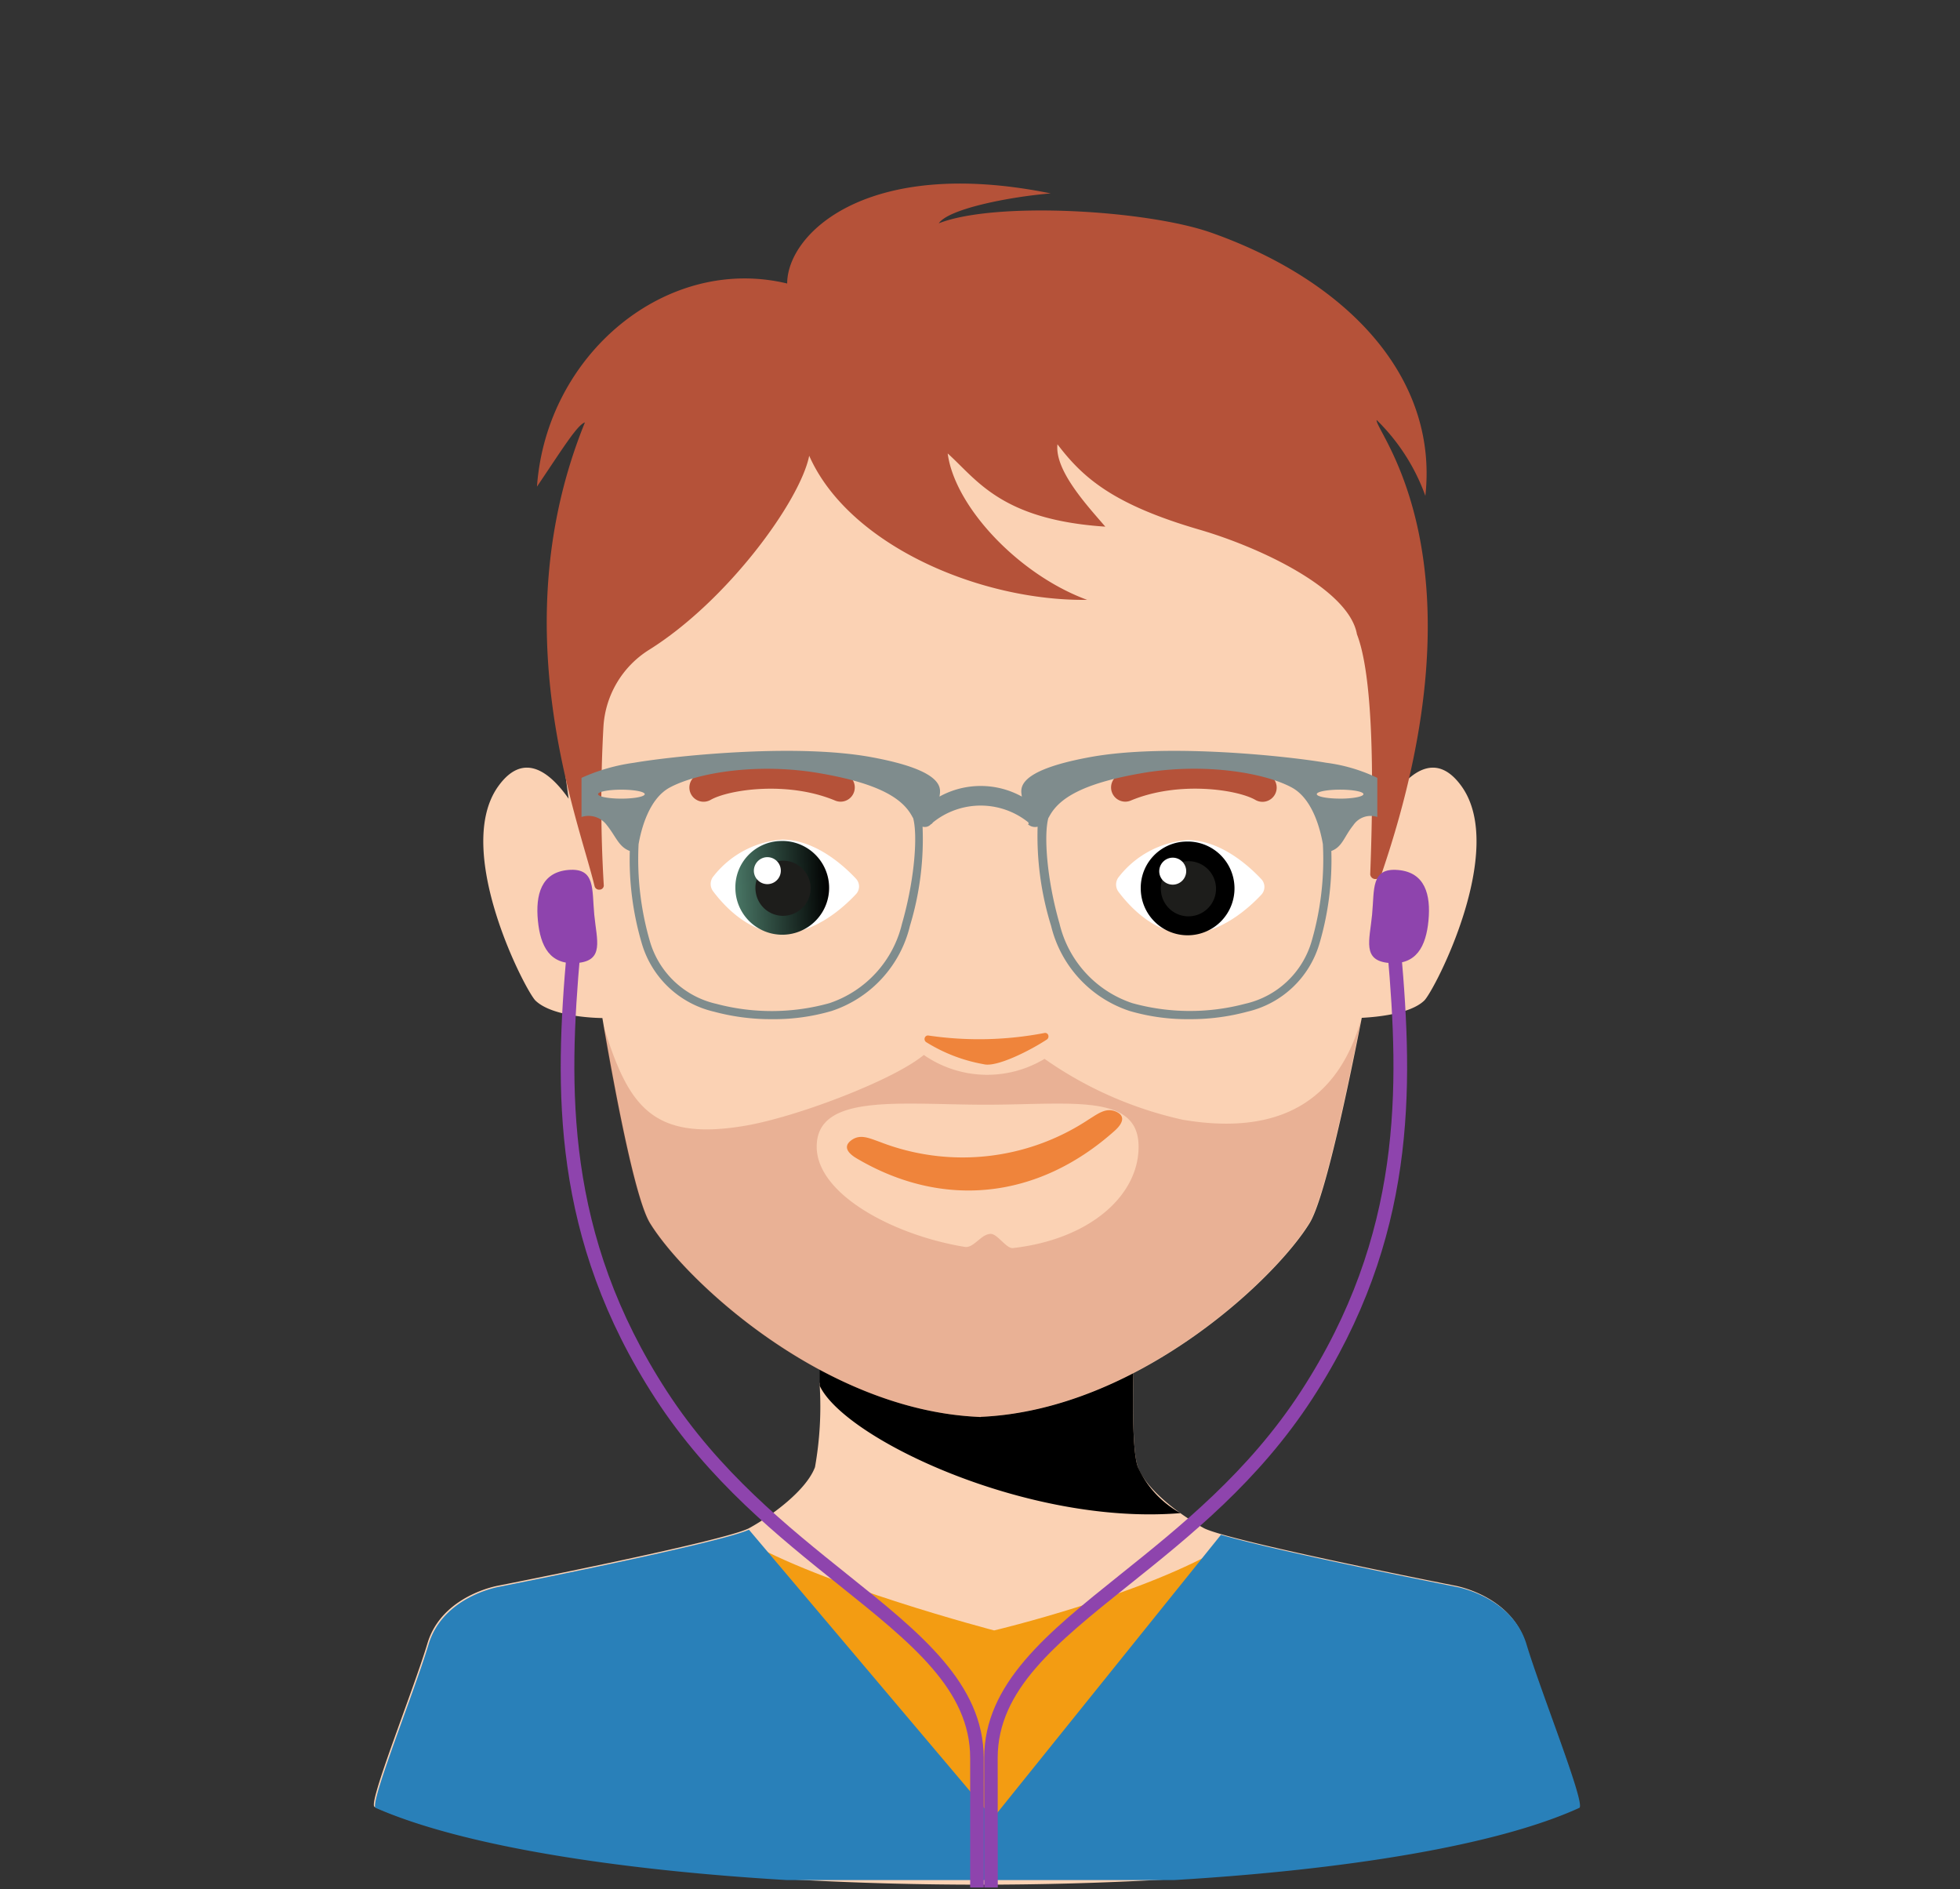 <svg version="1.1" xmlns="http://www.w3.org/2000/svg" xmlns:xlink="http://www.w3.org/1999/xlink" viewBox="0 0 142.841 137.643" data-server-rendered="true"><rect x="0" y="0" width="142.841" height="137.643" fill="#333333" stroke="none"/><title>Avatar</title> <g><path d="M134.622,145.559c-1.051-3.5-5.139-4.2-5.139-4.2s-16.613-3.269-18.316-4.2c-.329-.182-.689-.4-1.054-.645-1.534-1-3.23-2.452-3.734-3.794-.392-1.046-.383-4.563-.322-7.029-1.482-.831-3.068-1.7-3.213-1.7-.252,0-17.6,2.255-19.655,2.595,0,.071,0,.146,0,.218a25.242,25.242,0,0,1-.345,5.92c-.624,1.664-3.087,3.5-4.788,4.439s-18.315,4.2-18.315,4.2-4.089.7-5.14,4.2-4.359,11.689-3.854,11.912c17.172,7.563,71.172,7.563,87.727,0C138.979,157.241,135.673,149.064,134.622,145.559Z" transform="translate(-23.449 -25.821)" fill="#FBD2B4"></path> <path d="M109.476,136.07a7.211,7.211,0,0,1-3.1-3.358c-.392-1.046-.383-4.563-.322-7.029-1.482-.831-3.068-1.7-3.213-1.7-.252,0-17.6.536-19.653.877,0,.07,0,1.864,0,1.936,1.823,3.876,15.2,10.2,26.284,9.278Z" transform="translate(-23.449 -25.821)" fill="hsl(25.4, 89.9%, 80.3%)"></path> <path d="M129.955,83.1c-1.471-2.038-2.984-1.471-4.22-.191.582-3.611.956-6.221.976-6.8.645-17.562-18.264-27.71-31.783-27.674h-.14c-15.935-.043-31.522,10.119-30.877,27.674.023.636.4,3.725.979,7.909-1.349-1.919-3.267-3.486-5.12-.918-3.358,4.651,1.979,14.932,2.708,15.633C63.8,100,67.349,100,67.349,100V100c1.217,7.094,2.52,13.393,3.477,14.948,2.572,4.18,12.665,13.623,23.962,14.116a.678.678,0,0,0,.07.007c.022,0,.047,0,.07,0v-.012c11.3-.493,21.393-9.936,23.964-14.116.957-1.556,2.409-7.861,3.8-14.958,1.115-.057,3.549-.289,4.552-1.256C127.976,98.029,133.314,87.748,129.955,83.1Z" transform="translate(-23.449 -25.821)" fill="#FBD2B4"></path></g><g><linearGradient id="_497665" x1="72.34" y1="94.276" x2="79.169" y2="94.276" gradientTransform="matrix(0.999, -0.039, 0.039, 0.999, 1.102, -0.852)" gradientUnits="userSpaceOnUse"><stop offset="0" stop-color="#497665"></stop> <stop offset="1" stop-color="hsl(157.3, 23.6%, 31.8%)"></stop></linearGradient> <g><path fill="#ffffff" d="M85.831,89.846a.825.825,0,0,1,0,1.128c-.907.969-2.976,2.848-5.384,2.848-2.437,0-4.269-2.044-5.03-3.061a.88.88,0,0,1,.036-1.1A7,7,0,0,1,80.447,87C82.855,87,84.923,88.876,85.831,89.846Z" transform="translate(-23.449 -25.821)"></path> <path fill="url(#_497665)" d="M77.042,90.538A3.416,3.416,0,1,0,80.32,87.1,3.372,3.372,0,0,0,77.042,90.538Z" transform="translate(-23.449 -25.821)"></path> <path fill="#1d1d1b" d="M80.207,88.558A2.009,2.009,0,1,1,78.524,90.8,1.971,1.971,0,0,1,80.207,88.558Z" transform="translate(-23.449 -25.821)"></path> <path fill="#ffffff" d="M79.262,88.284a.983.983,0,1,1-.866,1.1A.993.993,0,0,1,79.262,88.284Z" transform="translate(-23.449 -25.821)"></path> <path fill="#ffffff" d="M115.374,89.882a.827.827,0,0,1,0,1.13c-.907.969-2.976,2.848-5.384,2.848-2.437,0-4.269-2.045-5.03-3.062A.881.881,0,0,1,105,89.7a7,7,0,0,1,4.994-2.665C112.4,87.034,114.466,88.912,115.374,89.882Z" transform="translate(-23.449 -25.821)"></path> <path fill="url(#_497665)" d="M106.585,90.575a3.416,3.416,0,1,0,3.278-3.434A3.372,3.372,0,0,0,106.585,90.575Z" transform="translate(-23.449 -25.821)"></path> <path fill="#1d1d1b" d="M109.75,88.594a2.01,2.01,0,1,1-1.684,2.237A1.974,1.974,0,0,1,109.75,88.594Z" transform="translate(-23.449 -25.821)"></path> <path fill="#ffffff" d="M108.805,88.321a.983.983,0,1,1-.866,1.1A.992.992,0,0,1,108.805,88.321Z" transform="translate(-23.449 -25.821)"></path></g></g><g><path d="M104.832,106.844c-.75-.359-1.322.1-2.047.55a16.638,16.638,0,0,1-15.207,1.635c-.8-.282-1.461-.611-2.117-.1-.59.46-.193.936.426,1.3,6.209,3.664,13.143,3.044,18.807-2.023C105.229,107.726,105.506,107.168,104.832,106.844Z" transform="translate(-23.449 -25.821)" fill="#ef843b"></path></g><g><g><path d="M66.077,56.6c-.555.17-1.636,1.929-3.494,4.679.689-9.652,9.432-16.918,18.234-14.8,0-3.622,5.8-9.289,19.205-6.566-3.1.261-7.453,1.134-8.155,2.179,4.16-1.63,15.256-.957,19.907.7,9.98,3.551,16.5,10.6,15.552,19.159a14.623,14.623,0,0,0-3.549-5.526c-.182.779,8.238,10.062.336,33.134a.429.429,0,0,1-.418.313.375.375,0,0,1-.387-.345c.332-8.665.063-14.834-.968-17.492-.575-3.268-6.982-6.309-11.477-7.62-6.255-1.824-8.483-3.759-10.348-6.22-.214,1.906,2.161,4.459,3.486,6-7.594-.5-9.355-3.422-11.486-5.334.507,3.871,5.166,8.834,10.161,10.668-7.8.1-17.377-3.985-20.254-10.5C81.77,62.3,76.481,69.588,70.751,73.171a7.106,7.106,0,0,0-3.325,5.612,100.067,100.067,0,0,0,.027,11.571.311.311,0,0,1-.313.291.335.335,0,0,1-.357-.242C65.568,85.344,60.015,71.53,66.077,56.6Z" transform="translate(-23.449 -25.821)" fill="#B55239"></path></g> <path d="M84.709,84.234a1.028,1.028,0,0,1-.4-.081c-3.463-1.446-7.742-.8-9.064-.054a1.035,1.035,0,1,1-1.022-1.8c1.908-1.083,6.883-1.726,10.884-.056a1.036,1.036,0,0,1-.4,1.992Z" transform="translate(-23.449 -25.821)" fill="#B55239"></path> <path d="M105.459,84.234a1.036,1.036,0,0,1-.4-1.992c4-1.67,8.976-1.028,10.886.056a1.035,1.035,0,1,1-1.021,1.8c-1.323-.75-5.605-1.393-9.067.055A1.037,1.037,0,0,1,105.459,84.234Z" transform="translate(-23.449 -25.821)" fill="#B55239"></path></g><g><path fill="#7f8c8d" d="M120.105,81.4c-2.6-.45-11.543-1.456-17.243-.407-5.544,1.022-5,2.361-4.943,2.87a6.209,6.209,0,0,0-6,0c.056-.509.591-1.848-4.954-2.87-5.7-1.049-14.715-.043-17.315.407A13.731,13.731,0,0,0,65.829,82.5v2.85a1.664,1.664,0,0,1,1.849.6c.674.842.86,1.575,1.669,1.877a21.623,21.623,0,0,0,.885,6.772,7.173,7.173,0,0,0,5.257,4.939,15.924,15.924,0,0,0,4.238.545,14.9,14.9,0,0,0,4.337-.6,8.661,8.661,0,0,0,5.7-6.2,21.768,21.768,0,0,0,.92-7.226.6.6,0,0,0,.617-.186h0l.026,0a1.126,1.126,0,0,0,.124-.132,5.538,5.538,0,0,1,6.935,0c.036.049,0,.094.039.132l-.07,0h0a.768.768,0,0,0,.714.186,22.091,22.091,0,0,0,.981,7.226,8.681,8.681,0,0,0,5.717,6.2,14.95,14.95,0,0,0,4.345.6,15.936,15.936,0,0,0,4.239-.545A7.168,7.168,0,0,0,119.6,94.6a21.587,21.587,0,0,0,.874-6.772c.808-.3.923-1.035,1.6-1.877a1.526,1.526,0,0,1,1.751-.6V82.5A12.154,12.154,0,0,0,120.105,81.4ZM68.736,84.014c-.938,0-1.7-.146-1.7-.327s.76-.326,1.7-.326,1.7.146,1.7.326S69.674,84.014,68.736,84.014Zm20.451,9.105a8.08,8.08,0,0,1-5.3,5.8,15.709,15.709,0,0,1-8.228.048A6.541,6.541,0,0,1,70.81,94.4a21.458,21.458,0,0,1-.822-7.067c.189-1.09.753-3.315,2.276-4.132,2.05-1.1,6.456-1.8,10.856-1.05s6.1,1.85,6.8,3.15c.025.046.051.091.078.133C90.333,86.653,90.123,89.866,89.187,93.119ZM119.039,94.4a6.54,6.54,0,0,1-4.847,4.561,15.712,15.712,0,0,1-8.229-.048,8.077,8.077,0,0,1-5.3-5.8c-.937-3.253-1.146-6.466-.813-7.683.026-.042.052-.087.077-.133.7-1.3,2.4-2.4,6.8-3.15s8.8-.05,10.855,1.05c1.524.817,2.087,3.042,2.276,4.132A21.432,21.432,0,0,1,119.039,94.4Zm2.075-10.388c-.938,0-1.7-.146-1.7-.327s.76-.326,1.7-.326,1.7.146,1.7.326S122.052,84.014,121.114,84.014Z" transform="translate(-23.449 -25.821)"></path></g><g id="ae928e33-38f4-4e03-bca3-586351cb6598" data-name="Pink Jacket"><path d="M95.9,144.622s-12.667-3.3-18.322-6.674l9.309,21.61,18-.751,7.978-20.432C106.949,142,95.9,144.622,95.9,144.622Z" transform="translate(-23.449 -25.821)" fill="#f39c12"></path> <path d="M138.545,157.552c-6.051,2.76-17.109,4.52-29.539,5.26H80.8c-12.49-.74-23.689-2.5-29.97-5.26-.51-.22,2.8-8.4,3.851-11.91s5.139-4.2,5.139-4.2,15.73-3.1,18.14-4.129a.459.459,0,0,0,.071-.03l17.779,21.026,16.621-20.657c4.229,1.25,17.129,3.79,17.129,3.79s4.09.7,5.141,4.2S139.045,157.322,138.545,157.552Z" transform="translate(-23.449 -25.821)" fill="#2980b9"></path></g><g><path d="M66.758,92.468c.18,1.871.749,3.351-1.24,3.52S62.83,94.775,62.65,92.9s.236-3.523,2.221-3.69S66.581,90.6,66.758,92.468Z" transform="translate(-23.449 -25.821)" fill="#8e44ad"></path> <path d="M123.444,92.468c-.179,1.871-.749,3.351,1.24,3.52s2.69-1.213,2.869-3.085-.236-3.523-2.222-3.69S123.623,90.6,123.444,92.468Z" transform="translate(-23.449 -25.821)" fill="#8e44ad"></path> <path d="M95.144,163.351h-.991v-9.435c-.005-4.948-4.21-8.315-9.534-12.577-4.45-3.562-9.494-7.6-13.4-13.6-7.608-11.71-7.363-22.561-6.46-32.671l.987.087c-.887,9.938-1.13,20.6,6.305,32.043,3.815,5.871,8.792,9.855,13.184,13.371,5.313,4.252,9.9,7.926,9.905,13.35Z" transform="translate(-23.449 -25.821)" fill="#8e44ad"></path> <path d="M96.166,163.351h-.991v-9.435c0-5.426,4.591-9.1,9.9-13.352,4.393-3.515,9.37-7.5,13.185-13.37,7.429-11.436,7.188-22.1,6.306-32.043l.987-.087c.9,10.115,1.14,20.969-6.461,32.67-3.9,6.005-8.946,10.042-13.4,13.6-5.324,4.263-9.53,7.629-9.533,12.578Z" transform="translate(-23.449 -25.821)" fill="#8e44ad"></path></g><g id="aa35e590-232c-4a94-b234-a70867c022d4" data-name="Vrstva 38"><path d="M109.651,107.412a28.029,28.029,0,0,1-10.077-4.438,8.1,8.1,0,0,1-8.8-.285c-2.206,1.835-9.271,4.526-13.046,5.163-6.895,1.165-8.536-1.6-10.333-7.391,1.193,6.9,2.46,12.96,3.4,14.48,2.573,4.181,12.666,13.623,23.963,14.117,0,0,.047.006.07.006s.047.006.07.006v-.012c11.3-.494,21.392-9.936,23.964-14.117.951-1.546,2.392-7.786,3.778-14.831C120.96,106.048,116.674,108.6,109.651,107.412Zm-12.383,9.349c-.475.053-1.124-1.033-1.615-1.033-.707,0-1.231,1.056-1.9.947-5.184-.851-10.785-3.83-10.785-7.3,0-3.922,6.112-3.059,12.314-3.059s11.145-.863,11.145,3.059C106.429,112.982,102.809,116.135,97.268,116.761Z" transform="translate(-23.449 -25.821)" fill="#B55239" opacity="0.25"></path></g><g><path fill="#ef843b" d="M99.744,101.563a.271.271,0,0,0,.1-.314.237.237,0,0,0-.268-.161,25.286,25.286,0,0,1-8.474.185.243.243,0,0,0-.26.173.272.272,0,0,0,.1.307,11.793,11.793,0,0,0,4.2,1.612C96.067,103.606,98.49,102.388,99.744,101.563Z" transform="translate(-23.449 -25.821)"></path></g></svg>